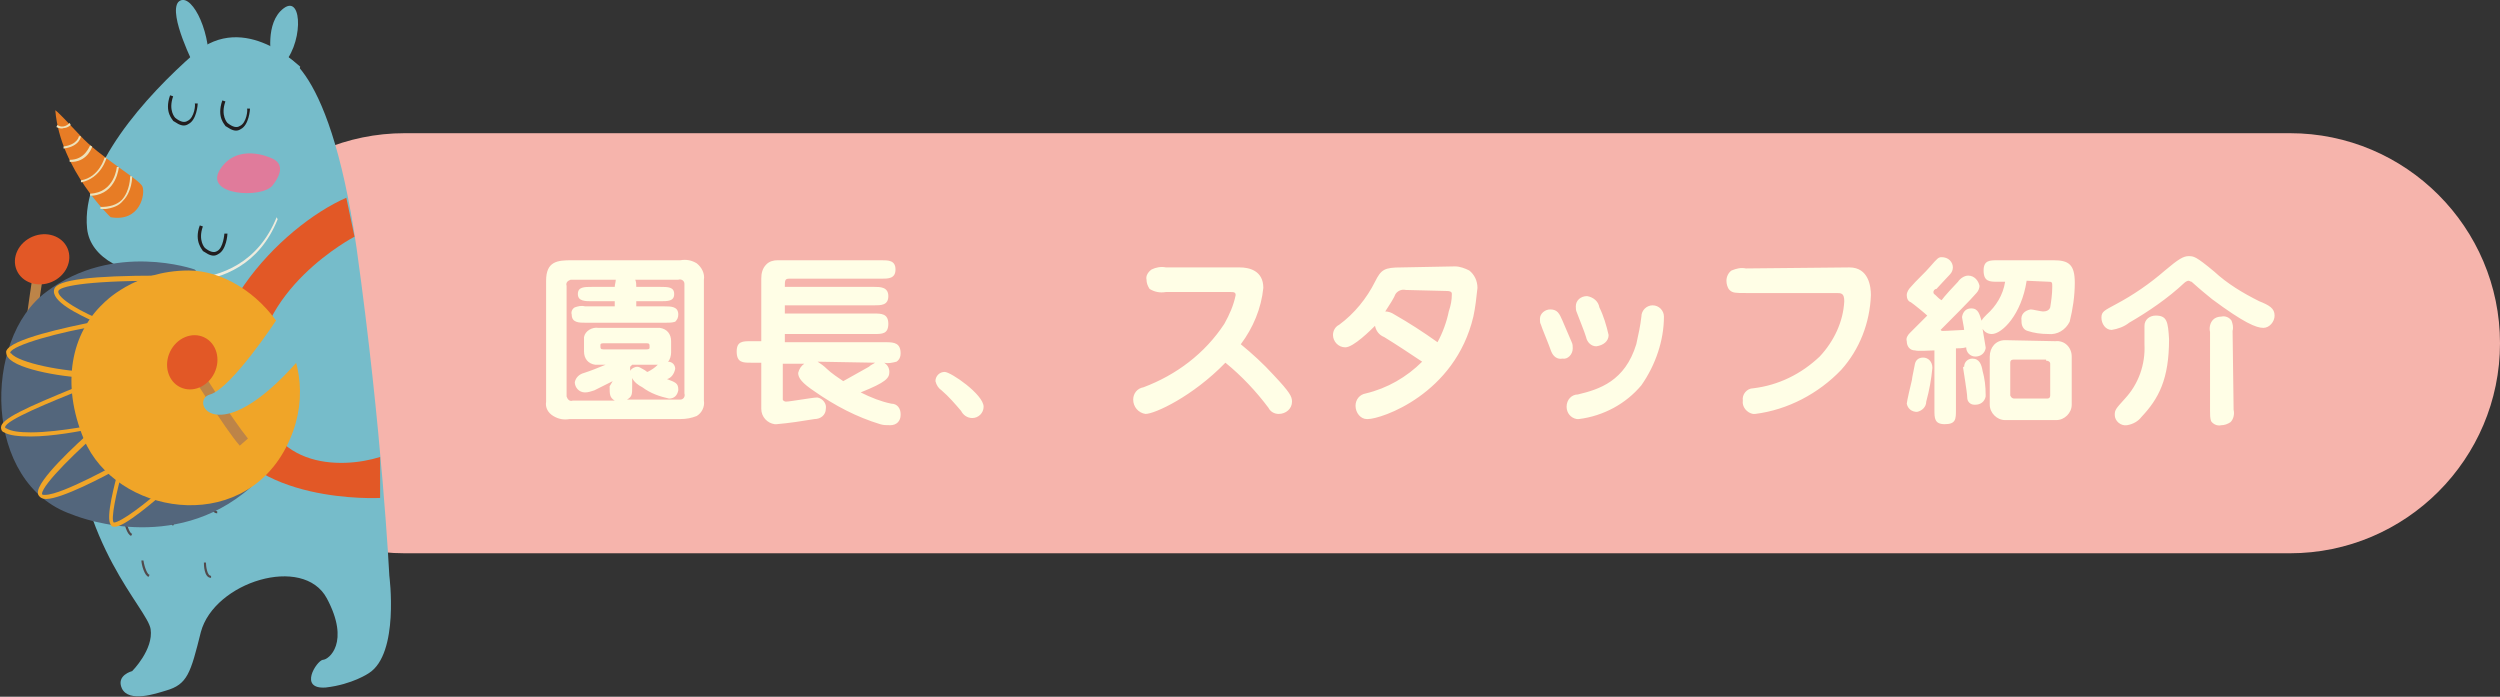 <?xml version="1.0" encoding="utf-8"?>
<!-- Generator: Adobe Illustrator 19.2.0, SVG Export Plug-In . SVG Version: 6.00 Build 0)  -->
<svg version="1.1" id="img_nav_shokai.svg" xmlns="http://www.w3.org/2000/svg" xmlns:xlink="http://www.w3.org/1999/xlink" x="0px"
	 y="0px" viewBox="0 0 244 68" style="enable-background:new 0 0 244 68;" xml:space="preserve">
<rect x="0" y="0" width="244" height="68" fill="#333333" stroke="none"/>
<style type="text/css">
	.st0{fill:#F6B4AC;}
	.st1{fill:#FFFEE6;}
	.st2{fill:none;enable-background:new    ;}
	.st3{fill:#76BCCA;}
	.st4{fill:#EEECDE;}
	.st5{fill:#221E1F;}
	.st6{fill:#E77C25;}
	.st7{fill:#EEE2B9;}
	.st8{fill:#E07B9B;}
	.st9{fill:#514A4C;}
	.st10{fill:#E25826;}
	.st11{fill:#BD8448;}
	.st12{fill:#53667C;}
	.st13{fill:#F0A528;}
</style>
<path id="長方形_6_のコピー" class="st0" d="M39.5,13h184c11.3,0,20.5,9.2,20.5,20.5l0,0c0,11.3-9.2,20.5-20.5,20.5h-184
	C28.2,54,19,44.8,19,33.5l0,0C19,22.2,28.2,13,39.5,13z"/>
<path id="園長_スタッフ紹介" class="st1" d="M59.5,37.7c0,0.8,0,1.1,0.5,1.4h-4.1c-0.3,0.1-0.5-0.1-0.6-0.4
	c0-0.1,0-0.2,0-0.2V27.9c-0.1-0.3,0.1-0.5,0.4-0.6c0.1,0,0.2,0,0.2,0h4.2C60.1,27.5,60,27.8,60,28h-2.2c-0.8,0-1.4,0-1.4,0.7
	c0,0.7,0.7,0.7,1.4,0.7H60v0.5h-2.9c-0.4-0.1-0.7,0-1,0.1c-0.2,0.1-0.4,0.4-0.3,0.7c0,0.8,0.7,0.8,1.4,0.8h7.7c0.4,0,0.7,0,1-0.1
	c0.2-0.2,0.3-0.4,0.3-0.7c0-0.8-0.7-0.8-1.4-0.8h-2.7v-0.5h2.3c0.8,0,1.4,0,1.4-0.7c0-0.7-0.6-0.7-1.4-0.7h-2.3c0-0.2,0-0.5-0.1-0.7
	h4.2c0.3-0.1,0.6,0.1,0.6,0.4c0,0.1,0,0.1,0,0.2v10.5c0.1,0.3-0.1,0.6-0.4,0.6c-0.1,0-0.1,0-0.2,0h-5c0.5-0.3,0.5-0.5,0.5-1.3v-0.8
	c0.2,0.4,0.6,0.7,1,0.9c0.8,0.6,1.7,0.9,2.6,1.1c0.5,0,0.8-0.3,0.9-0.8c0,0,0-0.1,0-0.1c0-0.6-0.3-0.7-1.1-1c0.4-0.1,0.7-0.5,0.8-1
	c0-0.4-0.3-0.7-0.7-0.7c0.2-0.2,0.3-0.6,0.3-0.9v-1.1c0-0.7-0.4-1.2-1.1-1.3c-0.1,0-0.2,0-0.3,0h-5.7c-0.6-0.1-1.3,0.3-1.4,0.9
	c0,0.1,0,0.2,0,0.3v1.1c0,0.7,0.4,1.2,1.1,1.3c0.1,0,0.2,0,0.3,0h0.7c-1,0.4-1.2,0.5-2.1,0.8c-0.4,0.1-0.8,0.4-0.9,0.9
	c0,0.5,0.4,1,1,1c0,0,0,0,0,0c0.3,0,0.6-0.1,0.9-0.2c0.6-0.3,1.2-0.6,1.8-0.9L59.5,37.7L59.5,37.7z M61.5,35.8
	c0.1-0.1,0.2-0.2,0.2-0.2h2.2c0.1,0,0.2,0,0.3,0c-0.3,0.3-0.6,0.5-1,0.7c-0.1,0-0.1-0.1-0.5-0.3c-0.2-0.1-0.3-0.2-0.5-0.2
	c-0.3,0-0.6,0.2-0.7,0.4L61.5,35.8L61.5,35.8z M63.1,33.5c0.3,0,0.3,0.1,0.3,0.4c0,0.1,0,0.2-0.3,0.2h-4.2c-0.3,0-0.3-0.1-0.3-0.4
	c0-0.1,0-0.2,0.3-0.2H63.1z M55.8,25.4c-1.4,0-2.5,0.1-2.5,2v11.8c-0.1,0.6,0.2,1.1,0.7,1.4c0.5,0.3,1,0.4,1.6,0.3h10.8
	c0.6,0,1.1-0.1,1.6-0.3c0.5-0.3,0.8-0.9,0.7-1.5V27.3c0.1-0.6-0.2-1.2-0.7-1.6c-0.5-0.3-1-0.4-1.6-0.3L55.8,25.4L55.8,25.4z
	 M76.6,33.4v-0.8h8.7c0.8,0,1.4,0,1.4-1s-0.7-1-1.4-1h-8.7v-0.8h8.7c0.7,0,1.4,0,1.4-0.9c0-0.9-0.8-0.9-1.4-0.9h-8.7
	c0-0.6,0-0.8,0.4-0.8h9c0.7,0,1.4,0,1.4-0.9c0-0.9-0.7-0.9-1.4-0.9H75.9c-0.4,0-0.8,0.1-1.1,0.4c-0.4,0.4-0.5,0.9-0.5,1.4v6.1h-1
	c-0.8,0-1.4,0-1.4,1c0,1.1,0.6,1.1,1.4,1.1h1v4.5c0,0.8,0.6,1.4,1.3,1.5c0.1,0,0.1,0,0.2,0c1.2-0.1,2.5-0.3,3.7-0.5
	c0.6,0,1.1-0.4,1.1-1c0,0,0,0,0,0c0.1-0.5-0.3-1-0.8-1.1c0,0-0.1,0-0.1,0c-0.4,0-2.6,0.4-3,0.4c-0.1,0-0.3-0.1-0.3-0.2c0,0,0,0,0,0
	v-3.5h2.1c-0.3,0.2-0.5,0.5-0.6,0.9c0,0.5,0.4,1,1.6,1.8c2,1.4,4.1,2.5,6.4,3.2c0.3,0.1,0.6,0.1,1,0.1c0.6,0,1-0.4,1-1
	c0,0,0-0.1,0-0.1c0-0.5-0.3-1-0.9-1c-1-0.2-2-0.6-3-1.1c2.5-1,2.8-1.4,2.8-2c0-0.4-0.2-0.7-0.5-0.9c0.4,0.1,0.8,0,1.2-0.1
	c0.3-0.2,0.4-0.5,0.4-0.8c0-1-0.6-1.1-1.4-1.1L76.6,33.4L76.6,33.4z M85.4,35.4c-0.1,0.1-0.4,0.2-0.6,0.4c0,0-0.9,0.5-2.5,1.4
	C82,37,81.1,36.4,80.7,36c-0.3-0.3-0.6-0.5-0.9-0.7L85.4,35.4L85.4,35.4z M93.8,40.1c0.2,0.4,0.6,0.7,1.1,0.7c0.6,0,1.1-0.5,1.1-1.1
	c0-1.2-3.2-3.4-3.8-3.4c-0.5,0-0.9,0.4-0.9,0.9c0,0,0,0,0,0c0.1,0.4,0.3,0.7,0.6,0.9C92.6,38.7,93.2,39.4,93.8,40.1L93.8,40.1z
	 M120,28.5c0.4,0,0.6,0,0.6,0.3c-0.2,1-0.6,1.9-1.1,2.8c-1.9,2.9-4.7,5-7.9,6.2c-0.6,0.1-1,0.6-1,1.2c0,0.7,0.5,1.3,1.2,1.4
	c0,0,0,0,0,0c0.9,0,4.6-1.7,7.8-5c1.6,1.3,3,2.8,4.2,4.4c0.2,0.4,0.6,0.6,1,0.6c0.7,0,1.3-0.5,1.3-1.2c0-0.5-0.2-0.9-1.8-2.6
	c-1-1.1-2.1-2.1-3.2-3c1.2-1.6,2-3.5,2.2-5.5c0-1.7-1.4-2-2.3-2h-7.2c-0.5-0.1-1,0-1.4,0.2c-0.3,0.2-0.6,0.6-0.5,1
	c0,0.3,0.1,0.6,0.3,0.9c0.5,0.3,1,0.4,1.6,0.3L120,28.5L120,28.5z M136.8,26.1c-1.7,0-2,0.2-2.6,1.4c-0.8,1.6-2,3.1-3.5,4.2
	c-0.4,0.2-0.6,0.6-0.6,1c0,0.6,0.5,1.2,1.2,1.2c0.8,0,2.5-1.7,2.9-2.1c0.1,0.5,0.4,0.9,0.9,1.1c1.3,0.8,2.5,1.6,3.7,2.4
	c-1.5,1.5-3.4,2.6-5.5,3.1c-0.6,0.1-1,0.6-1,1.2c0,0.7,0.5,1.3,1.1,1.3c0,0,0.1,0,0.1,0c1.3,0,8.5-2.4,10.3-10
	c0.2-0.9,0.3-1.9,0.4-2.8c0-0.7-0.3-1.3-0.8-1.7c-0.4-0.2-0.9-0.4-1.4-0.4L136.8,26.1L136.8,26.1z M141.2,28.4
	c0.5,0,0.5,0.2,0.5,0.3c0,0.6-0.1,1.1-0.3,1.7c-0.2,1-0.6,2.1-1.1,3c-1.4-1-2.8-1.9-4.2-2.7c-0.3-0.2-0.6-0.3-0.9-0.3
	c0.4-0.6,0.9-1.4,1-1.7c0.2-0.3,0.6-0.5,1-0.4L141.2,28.4L141.2,28.4z M153.5,34c0-0.2,0-0.4-0.1-0.6c-0.3-0.7-0.6-1.4-0.9-2.1
	c-0.3-0.7-0.5-1.1-1.2-1.1c-0.5,0-1,0.4-1,0.9c0,0,0,0.1,0,0.1c0,0.2,0,0.3,0.1,0.5c0,0.1,0.8,2,1,2.6c0.2,0.5,0.6,0.8,1.1,0.7
	C153,35.1,153.5,34.6,153.5,34C153.5,34.1,153.5,34.1,153.5,34L153.5,34z M157,32.7c-0.2-0.9-0.5-1.9-0.9-2.7
	c-0.1-0.6-0.6-1-1.2-1.1c-0.6,0-1.1,0.4-1.1,1c0,0.2,0,0.4,0.1,0.6c0.1,0.3,0.8,2,0.9,2.4c0.1,0.5,0.5,0.9,1,0.9
	C156.5,33.7,157,33.3,157,32.7C157.1,32.7,157.1,32.7,157,32.7L157,32.7z M162.4,30.9c0-0.6-0.5-1.1-1.1-1.1s-1.1,0.5-1.1,1.1
	c-0.1,0.9-0.3,1.8-0.5,2.7c-1.1,3.6-3.6,4.4-5.7,4.9c-0.6,0-1.1,0.5-1.1,1.2c0,0,0,0,0,0c0,0.6,0.4,1.1,1,1.2c0.1,0,0.1,0,0.2,0
	c2.4-0.3,4.6-1.5,6.1-3.3C161.6,35.6,162.4,33.2,162.4,30.9L162.4,30.9z M170.4,26.2c-0.5-0.1-0.9,0-1.4,0.2c-0.3,0.2-0.5,0.6-0.5,1
	c0,0.3,0.1,0.7,0.3,0.9c0.3,0.3,0.6,0.3,1.6,0.3h8.8c0.5,0,0.8,0,0.8,0.8c-0.1,2-1,3.9-2.4,5.4c-1.8,1.7-4,2.8-6.5,3.1
	c-0.6,0-1.1,0.6-1,1.2c0,0,0,0,0,0c-0.1,0.6,0.4,1.2,1,1.3c0.1,0,0.1,0,0.2,0c3.2-0.4,6.2-2,8.4-4.3c1.8-2,2.8-4.6,2.9-7.3
	c0-0.8-0.2-2.7-2.1-2.7L170.4,26.2L170.4,26.2z M195.7,33.2c-0.9,0-1.5,0.7-1.5,1.6c0,0,0,0,0,0v4.7c0,0.8,0.7,1.5,1.5,1.5
	c0,0,0,0,0,0h5c0.8,0,1.5-0.7,1.5-1.5v-4.7c0-0.9-0.7-1.6-1.6-1.5c0,0,0,0,0,0L195.7,33.2L195.7,33.2z M200,27.5
	c0.3,0,0.3,0.1,0.3,0.5c0,0.7-0.1,1.4-0.2,2c-0.1,0.3-0.4,0.4-0.7,0.4c-0.2,0-1-0.2-1.2-0.2c-0.6,0.1-1,0.5-0.9,1.1c0,0,0,0,0,0.1
	c0,0.4,0.2,0.8,0.6,0.9c0.6,0.2,1.3,0.3,2,0.3c0.9,0.1,1.7-0.4,2.1-1.2c0.3-1.2,0.5-2.5,0.5-3.8c0-1.8-0.6-2.2-2.1-2.2H195
	c-0.8,0-1.4,0-1.4,1c0,1.1,0.6,1.1,1.4,1.1h0.7c-0.2,1.3-0.9,2.4-1.8,3.2c-0.2,0.2-0.4,0.4-0.5,0.6c-0.2-0.6-0.3-1.2-1-1.2
	c-0.5,0-0.8,0.3-0.9,0.8c0,0,0,0,0,0.1c0,0.1,0.2,1,0.2,1.2c-0.3,0-1.6,0.1-2.1,0.1c-0.1,0-0.1,0-0.2-0.1c0,0,0,0,0,0
	c0.1-0.1,0.2-0.2,0.3-0.3c0.7-0.7,2.7-2.7,3.2-3.3c0.2-0.2,0.3-0.5,0.3-0.7c-0.1-0.5-0.5-1-1.1-1c-0.4,0-0.8,0.3-1,0.6
	c-0.3,0.3-1.4,1.5-1.6,1.8c-0.2-0.1-0.4-0.3-0.6-0.5c-0.1-0.1-0.2-0.1-0.2-0.3c0-0.1,0.1-0.3,0.3-0.3c0.2-0.2,0.9-1,1.3-1.4
	c0.4-0.4,0.4-1,0-1.4c-0.2-0.2-0.5-0.3-0.8-0.3c-0.3,0-0.4,0.1-1.1,0.9c-0.5,0.6-1.4,1.4-1.9,2c-0.2,0.2-0.4,0.5-0.4,0.8
	c0,0.3,0.1,0.6,0.4,0.7c0.3,0.2,1.4,1.1,1.6,1.3c-0.3,0.3-1.5,1.5-1.7,1.7c-0.2,0.2-0.4,0.5-0.3,0.8c0,0.5,0.3,0.9,0.8,0.9
	c0.3,0.1,1.5,0,1.9,0V40c0,0.8,0,1.4,1,1.4c1.1,0,1.1-0.5,1.1-1.4v-6c0.1,0,0.7,0,1-0.1c0,0.5,0.4,0.9,0.9,0.9c0,0,0,0,0,0
	c0.5,0,0.9-0.3,1-0.8c0,0,0,0,0-0.1c-0.1-0.6-0.2-1.2-0.3-1.8c0.2,0.3,0.5,0.5,0.9,0.5c1,0,2.9-1.9,3.4-5.2L200,27.5L200,27.5z
	 M199.7,35.2c0.2,0,0.4,0.1,0.4,0.3c0,0,0,0,0,0v3.1c0,0.2-0.1,0.3-0.3,0.3c0,0,0,0-0.1,0h-3.1c-0.2,0-0.3-0.1-0.4-0.3
	c0,0,0-0.1,0-0.1v-3.1c0-0.2,0.1-0.3,0.3-0.3c0,0,0,0,0.1,0H199.7z M191.6,35.9c0,0.1,0.4,2.4,0.4,2.9c0,0.4,0.3,0.7,0.7,0.7
	c0,0,0.1,0,0.1,0c0.5,0,0.9-0.3,1-0.8c0-0.1,0-0.1,0-0.2c0-0.8-0.1-1.6-0.3-2.3c-0.1-0.6-0.3-1.2-1-1.2c-0.4,0-0.8,0.3-0.8,0.8
	C191.6,35.8,191.6,35.8,191.6,35.9L191.6,35.9z M187.7,34.9c-0.4,0-0.7,0.2-0.8,0.6c0,0.1-0.3,1.4-0.3,1.6c-0.1,0.4-0.5,2.1-0.5,2.3
	c0.1,0.5,0.5,0.8,1,0.8c0.5-0.1,0.9-0.5,0.9-1c0.3-1.1,0.5-2.2,0.6-3.3C188.6,35.3,188.2,34.9,187.7,34.9
	C187.7,34.9,187.7,34.9,187.7,34.9L187.7,34.9z M213.6,25c-0.5,0-1,0.3-2.3,1.4c-1.5,1.3-3.1,2.4-4.8,3.3c-1.1,0.6-1.4,0.7-1.4,1.3
	c0,0.6,0.4,1.2,1,1.2c0,0,0,0,0,0c0.6-0.1,1.2-0.3,1.7-0.7c1.9-1.1,3.8-2.4,5.4-3.9c0.1-0.1,0.3-0.2,0.4-0.2c0.1,0,0.2,0.1,0.3,0.1
	c1,0.9,1.4,1.2,2,1.7c3.1,2.3,4.3,2.8,5,2.8c0.6,0,1.1-0.6,1.1-1.2c0-0.7-0.5-1-1.5-1.4c-1.6-0.8-3.1-1.7-4.4-2.9
	C214.3,25,214.1,25,213.6,25L213.6,25z M210.4,30.8c-0.6,0-1.1,0.4-1.1,1c0,0,0,0,0,0.1c0,0.2,0,1.4,0,1.7c0.1,2-0.6,3.9-1.9,5.3
	c-0.9,1-1,1.1-1,1.6c0,0.6,0.6,1.1,1.2,1c0.6-0.1,1.1-0.4,1.4-0.8c1.7-1.8,2.7-3.7,2.7-7.6C211.6,31.4,211.5,30.8,210.4,30.8
	L210.4,30.8z M217.9,32.3c0.1-0.4,0-0.7-0.1-1c-0.2-0.3-0.6-0.5-1-0.4c-0.3,0-0.6,0.1-0.8,0.3c-0.3,0.3-0.4,0.8-0.3,1.2v7.7
	c0,0.4,0,0.7,0.1,1c0.2,0.3,0.6,0.5,1,0.4c0.3,0,0.6-0.1,0.9-0.3c0.3-0.3,0.4-0.8,0.3-1.2L217.9,32.3L217.9,32.3z"/>
<path class="st2" d="z"/>
<g>
	<path class="st3" d="M34.8,24.2C32,4.8,26.9,5.1,26.9,5.1L16,24c0,0-9.2,4.6-8.8,16.9c0.4,12.3,7.2,18.5,7.5,20.5
		c0.3,2-1.8,4.1-1.8,4.1s-1.6,0.4-1,1.7c0.7,1.4,3.3,0.5,4.3,0.2c2.1-0.6,2.4-1.7,3.4-5.7c1.3-4.9,10-7.6,12.3-3.3
		c2.3,4.3,0.2,6-0.4,6c-0.6,0.1-2.4,2.9,0.3,2.7c2.6-0.3,4.2-1.4,4.2-1.4c3-1.9,2-9.5,2-9.5S37.3,42.1,34.8,24.2z"/>
	<path class="st3" d="M19,5.2C14.2,9.4,7.9,16.4,8.5,22.3c0.6,5.9,14.3,6.8,16.7-1.5l4.1-14.3C29.3,6.6,23.9,1,19,5.2z"/>
	<g>
		<path class="st4" d="M12.6,26.6l-0.1,0.2c0,0,2.8,0.9,5.9,0.7c0.1,0,0.3,0,0.4,0c2.9-0.3,6.5-1.6,8.3-6.1L27,21.2
			C23.4,30.1,12.7,26.6,12.6,26.6z"/>
	</g>
	<path class="st3" d="M17.4,0.2C16.4,1.4,19,6.5,19,6.5l1.4-0.1C20.5,2.6,18.5-0.9,17.4,0.2z"/>
	<path class="st3" d="M27.7,0.8c-1.9,1.4-1.2,4.9-1.2,4.9l0.9,0.8C29.6,4.6,29.6-0.6,27.7,0.8z"/>
	<g>
		<path class="st5" d="M18.3,11.8c-0.3,0.2-0.7,0.1-1.2-0.3c0,0-0.7-0.7-0.2-2.1l-0.3-0.1c-0.6,1.7,0.3,2.4,0.3,2.5
			c0.2,0.1,0.3,0.2,0.5,0.3c0.4,0.2,0.7,0.2,1,0c0.8-0.4,0.9-1.9,0.9-2l-0.3,0C19.1,10.1,19,11.5,18.3,11.8z"/>
	</g>
	<g>
		<path class="st5" d="M21.2,24.5c-0.3,0.2-0.7,0.1-1.2-0.3c0,0-0.7-0.7-0.2-2.1L19.5,22c-0.6,1.6,0.3,2.4,0.3,2.5
			c0.2,0.1,0.3,0.2,0.5,0.3c0.4,0.2,0.7,0.2,1,0c0.8-0.4,0.9-1.9,0.9-2l-0.3,0C21.9,22.8,21.8,24.2,21.2,24.5z"/>
	</g>
	<g>
		<path class="st5" d="M23.4,12.3c-0.3,0.2-0.7,0.1-1.2-0.3c0,0-0.7-0.7-0.2-2.1l-0.3-0.1c-0.6,1.7,0.3,2.4,0.3,2.5
			c0.2,0.1,0.3,0.2,0.5,0.3c0.4,0.2,0.7,0.2,1,0c0.8-0.4,0.9-1.9,0.9-2l-0.3,0C24.2,10.6,24.1,12,23.4,12.3z"/>
	</g>
	<path class="st6" d="M7.8,13.2c-2.7-2.9-2.4-2.4-2.4-2.4c0.5,5.8,5.4,10.4,5.4,10.4c2.9,0.5,3.4-2.3,3.1-3
		C13.6,17.5,9.7,15.3,7.8,13.2z"/>
	<g>
		<path class="st7" d="M11.9,19.5c-0.5,0.5-1.2,0.7-2.1,0.7l0,0.2c0.2,0,0.3,0,0.5,0c0.7-0.1,1.3-0.3,1.7-0.8
			c0.9-0.9,0.9-2.3,0.9-2.4h-0.2C12.7,17.3,12.7,18.6,11.9,19.5z"/>
	</g>
	<g>
		<path class="st7" d="M8.8,18.9l0,0.2c0.1,0,0.1,0,0.2,0c2.4-0.2,2.6-2.8,2.6-2.8l-0.2,0C11.4,16.3,11.2,18.8,8.8,18.9z"/>
	</g>
	<g>
		<path class="st7" d="M7.9,17.6l0,0.2c2-0.4,2.5-2.4,2.5-2.4l-0.2,0C10.2,15.4,9.7,17.3,7.9,17.6z"/>
	</g>
	<g>
		<path class="st7" d="M6.8,15.6l0,0.2c0.1,0,0.2,0,0.3,0c1.5-0.1,1.9-1.5,1.9-1.5l-0.2-0.1C8.7,14.3,8.3,15.6,6.8,15.6z"/>
	</g>
	<g>
		<path class="st7" d="M6.2,14.3l0,0.2c1.6-0.2,1.7-1.2,1.7-1.2l-0.2,0C7.7,13.3,7.6,14.1,6.2,14.3z"/>
	</g>
	<g>
		<path class="st7" d="M5.6,12.2l-0.1,0.2c0.2,0.1,0.5,0.2,0.7,0.1c0.4,0,0.7-0.3,0.7-0.3l-0.1-0.2C6.7,12.1,6.2,12.6,5.6,12.2z"/>
	</g>
	<path class="st8" d="M26.4,15.4c0,0-3.2-1.5-4.9,1.1c-1.7,2.6,4.1,2.9,5.1,1.6C27.7,16.7,27.5,15.8,26.4,15.4z"/>
	<g>
		<g>
			<path class="st9" d="M11.3,41.9c-0.2,0-0.3-0.1-0.5-0.2c-0.3-0.4-0.1-1.2-0.1-1.2l0.2,0c0,0.2-0.1,0.8,0.1,1
				c0.1,0.1,0.2,0.1,0.4,0.1L11.3,41.9C11.3,41.9,11.3,41.9,11.3,41.9z"/>
		</g>
		<g>
			<path class="st9" d="M12.8,38.5c-0.2,0-0.3-0.1-0.4-0.2c-0.3-0.4-0.2-1.2-0.2-1.2l0.2,0c0,0.2-0.1,0.8,0.1,1.1
				c0.1,0.1,0.2,0.1,0.3,0.1L12.8,38.5C12.8,38.5,12.8,38.5,12.8,38.5z"/>
		</g>
		<g>
			<path class="st9" d="M15.7,39.8c-0.2,0-0.3-0.1-0.4-0.2c-0.4-0.4-0.3-1.2-0.3-1.3l0.2,0c0,0.2,0,0.9,0.2,1.1
				c0.1,0.1,0.2,0.1,0.3,0.1L15.7,39.8C15.7,39.8,15.7,39.8,15.7,39.8z"/>
		</g>
		<g>
			<path class="st9" d="M11.1,44.8c-0.1,0-0.3-0.1-0.4-0.2c-0.4-0.4-0.3-1.3-0.3-1.3l0.2,0c0,0.2,0,0.9,0.3,1.2
				c0.1,0.1,0.1,0.1,0.2,0.1L11.1,44.8C11.1,44.8,11.1,44.8,11.1,44.8z"/>
		</g>
		<g>
			<path class="st9" d="M13.6,46.6c-0.7,0-0.7-1.3-0.7-1.5l0.2,0c0,0.3,0.1,1.3,0.5,1.3V46.6z"/>
		</g>
		<g>
			<path class="st9" d="M21.2,50.1c-0.7,0-0.7-1.3-0.7-1.5l0.2,0c0,0.3,0.1,1.3,0.5,1.3V50.1z"/>
		</g>
		<g>
			<path class="st9" d="M20.6,56.4c-0.7,0-0.7-1.3-0.7-1.5l0.2,0c0,0.3,0.1,1.3,0.5,1.3L20.6,56.4z"/>
		</g>
		<g>
			<path class="st9" d="M14.7,43.2c-0.6,0-0.7-1.4-0.7-1.5l0.2,0c0,0.5,0.2,1.3,0.5,1.3L14.7,43.2z"/>
		</g>
		<g>
			<path class="st9" d="M16.5,47.6c-0.6,0-0.7-1.4-0.7-1.5l0.2,0c0,0.5,0.2,1.3,0.5,1.3L16.5,47.6z"/>
		</g>
		<g>
			<path class="st9" d="M19.3,45.4c-0.5,0-0.7-1.3-0.7-1.5l0.2,0c0.1,0.5,0.3,1.3,0.5,1.4L19.3,45.4z"/>
		</g>
		<g>
			<path class="st9" d="M11,50.4c-0.5,0-0.7-1.3-0.7-1.5l0.2,0c0.1,0.5,0.3,1.3,0.5,1.4L11,50.4z"/>
		</g>
		<g>
			<path class="st9" d="M16.9,51.3c-0.4-0.1-0.7-1.2-0.7-1.6l0.2,0c0.1,0.7,0.4,1.4,0.6,1.4L16.9,51.3z"/>
		</g>
		<g>
			<path class="st9" d="M12.8,52.3c-0.4-0.1-0.7-1.2-0.7-1.6l0.2,0c0.1,0.7,0.4,1.4,0.6,1.4L12.8,52.3z"/>
		</g>
		<g>
			<path class="st9" d="M14.5,56.3c-0.4-0.1-0.7-1.2-0.7-1.6l0.2,0c0.1,0.7,0.4,1.4,0.6,1.4L14.5,56.3z"/>
		</g>
	</g>
	<path class="st10" d="M34.6,23.1c0,0-10,5.2-9.5,14c0.5,8.8,8.2,8.7,12,7.5v4c0,0-13,0.7-15.9-7.4c-3.3-9.4,6.2-19.1,12.6-21.9
		L34.6,23.1z"/>
	<g>
		<g>
			<path class="st11" d="M2.3,34.4c0-2.2,1.1-8.7,1.1-9l1,0.2c0,0.1-1.1,6.7-1.1,8.8L2.3,34.4z"/>
		</g>
		<ellipse transform="matrix(0.92 -0.392 0.392 0.92 -9.579 3.639)" class="st10" cx="4.1" cy="25.3" rx="2.7" ry="2.4"/>
	</g>
	<g>
		<g>
			<path class="st12" d="M19,26.3c0,0-7.9-2.8-14.5,2.2C-1.7,33.1-1.7,47.2,7,50.2c0,0,9.1,3.9,16.7-2C33.4,40.9,19,26.3,19,26.3z"
				/>
			<path class="st13" d="M10.1,29.6c0,0,3-3.2,8.3-3.2c6.6,0,14,8.7,9.5,17.3c-4.5,8.6-16.6,6.5-19.7-0.8C5.9,37.4,7,32.5,10.1,29.6
				z"/>
		</g>
		<g>
			<path class="st13" d="M16,48.1c0.1,0,0.2-0.1,0.5-0.1c0.5,0,1,0.2,1.5,0.7c0.1,0.1,0.3,0.2,0.5,0.2l0,0c0.6,0,1.3-0.7,1.4-0.8
				L20,48l-2.9-21.1l-0.2,0c0,0-0.5,0-1.4,0c-6.5,0-9.9,0.4-10.2,1.3c-0.4,1.2,2.4,2.5,3.9,3.2c-2.5,0.5-8.3,1.7-8.6,2.9
				c0,0.1,0,0.4,0.2,0.6c0.9,1.2,5.7,2,8.4,2c0.2,0,0.4,0,0.5,0c-0.6,0.3-1.5,0.6-2.3,0.9c-4.9,2-7.3,3.1-7.3,3.9
				c0,0.1,0,0.4,0.3,0.5c0.5,0.3,1.4,0.4,2.6,0.4c2.1,0,4.8-0.5,6.2-0.8c-1.8,1.6-5.6,5.1-5.5,6.3c0,0.2,0.1,0.3,0.2,0.4
				c0.1,0.1,0.3,0.2,0.6,0.2c1.5,0,5.7-2.2,7.1-3c-0.4,1.5-1.3,4.8-0.8,5.5c0.1,0.2,0.2,0.2,0.3,0.2c0,0,0,0,0.1,0
				C12.1,51.5,15.3,48.7,16,48.1z M12.1,45.4l0.2-0.6l-0.5,0.3c-0.1,0-5.7,3.2-7.4,3.2c-0.2,0-0.3,0-0.3-0.1c0,0,0,0,0,0
				c0-0.9,3.7-4.5,6.1-6.5l0.7-0.6l-0.9,0.2c0,0-4.1,0.9-7,0.9c-1.1,0-1.9-0.1-2.4-0.4c-0.1,0-0.1-0.1-0.1-0.1c0-0.7,4.8-2.6,7-3.5
				c3.1-1.2,3.3-1.4,3.3-1.7c0-0.2-0.2-0.2-0.4-0.2c-0.1,0-0.2,0-0.3,0c-0.3,0-0.6,0-1,0c-2.9,0-7.3-0.9-8-1.8C1,34.5,1,34.4,1,34.4
				c0.2-0.7,4.7-2,9.1-2.7l0.8-0.1l-0.8-0.3c-1.9-0.7-4.6-2.2-4.4-2.9c0.1-0.4,2.3-1,9.8-1c0.5,0,0.9,0,1.2,0l2.8,20.4
				c-0.3,0.3-0.9,0.7-1.1,0.5c-0.7-0.7-1.4-0.8-1.8-0.8c-0.5,0-0.8,0.2-0.8,0.2l0,0c-1.4,1.3-4,3.3-4.7,3.3l0,0
				C10.8,50.7,11.3,48.2,12.1,45.4z"/>
		</g>
	</g>
	<g>
		<g>
			<path class="st11" d="M23.4,43.5c-1.5-1.7-4.9-7.3-5.1-7.5l0.9-0.6c0,0.1,3.6,5.7,5,7.4L23.4,43.5z"/>
		</g>
		<ellipse transform="matrix(0.434 -0.901 0.901 0.434 -21.29 36.936)" class="st10" cx="18.8" cy="35.4" rx="2.7" ry="2.4"/>
	</g>
	<path class="st3" d="M27,31.2c0,0-4.4,6.7-6.5,7.3c-2.1,0.6,0.7,5.7,8.6-3.3C37.1,26.2,27,31.2,27,31.2z"/>
</g>
</svg>
